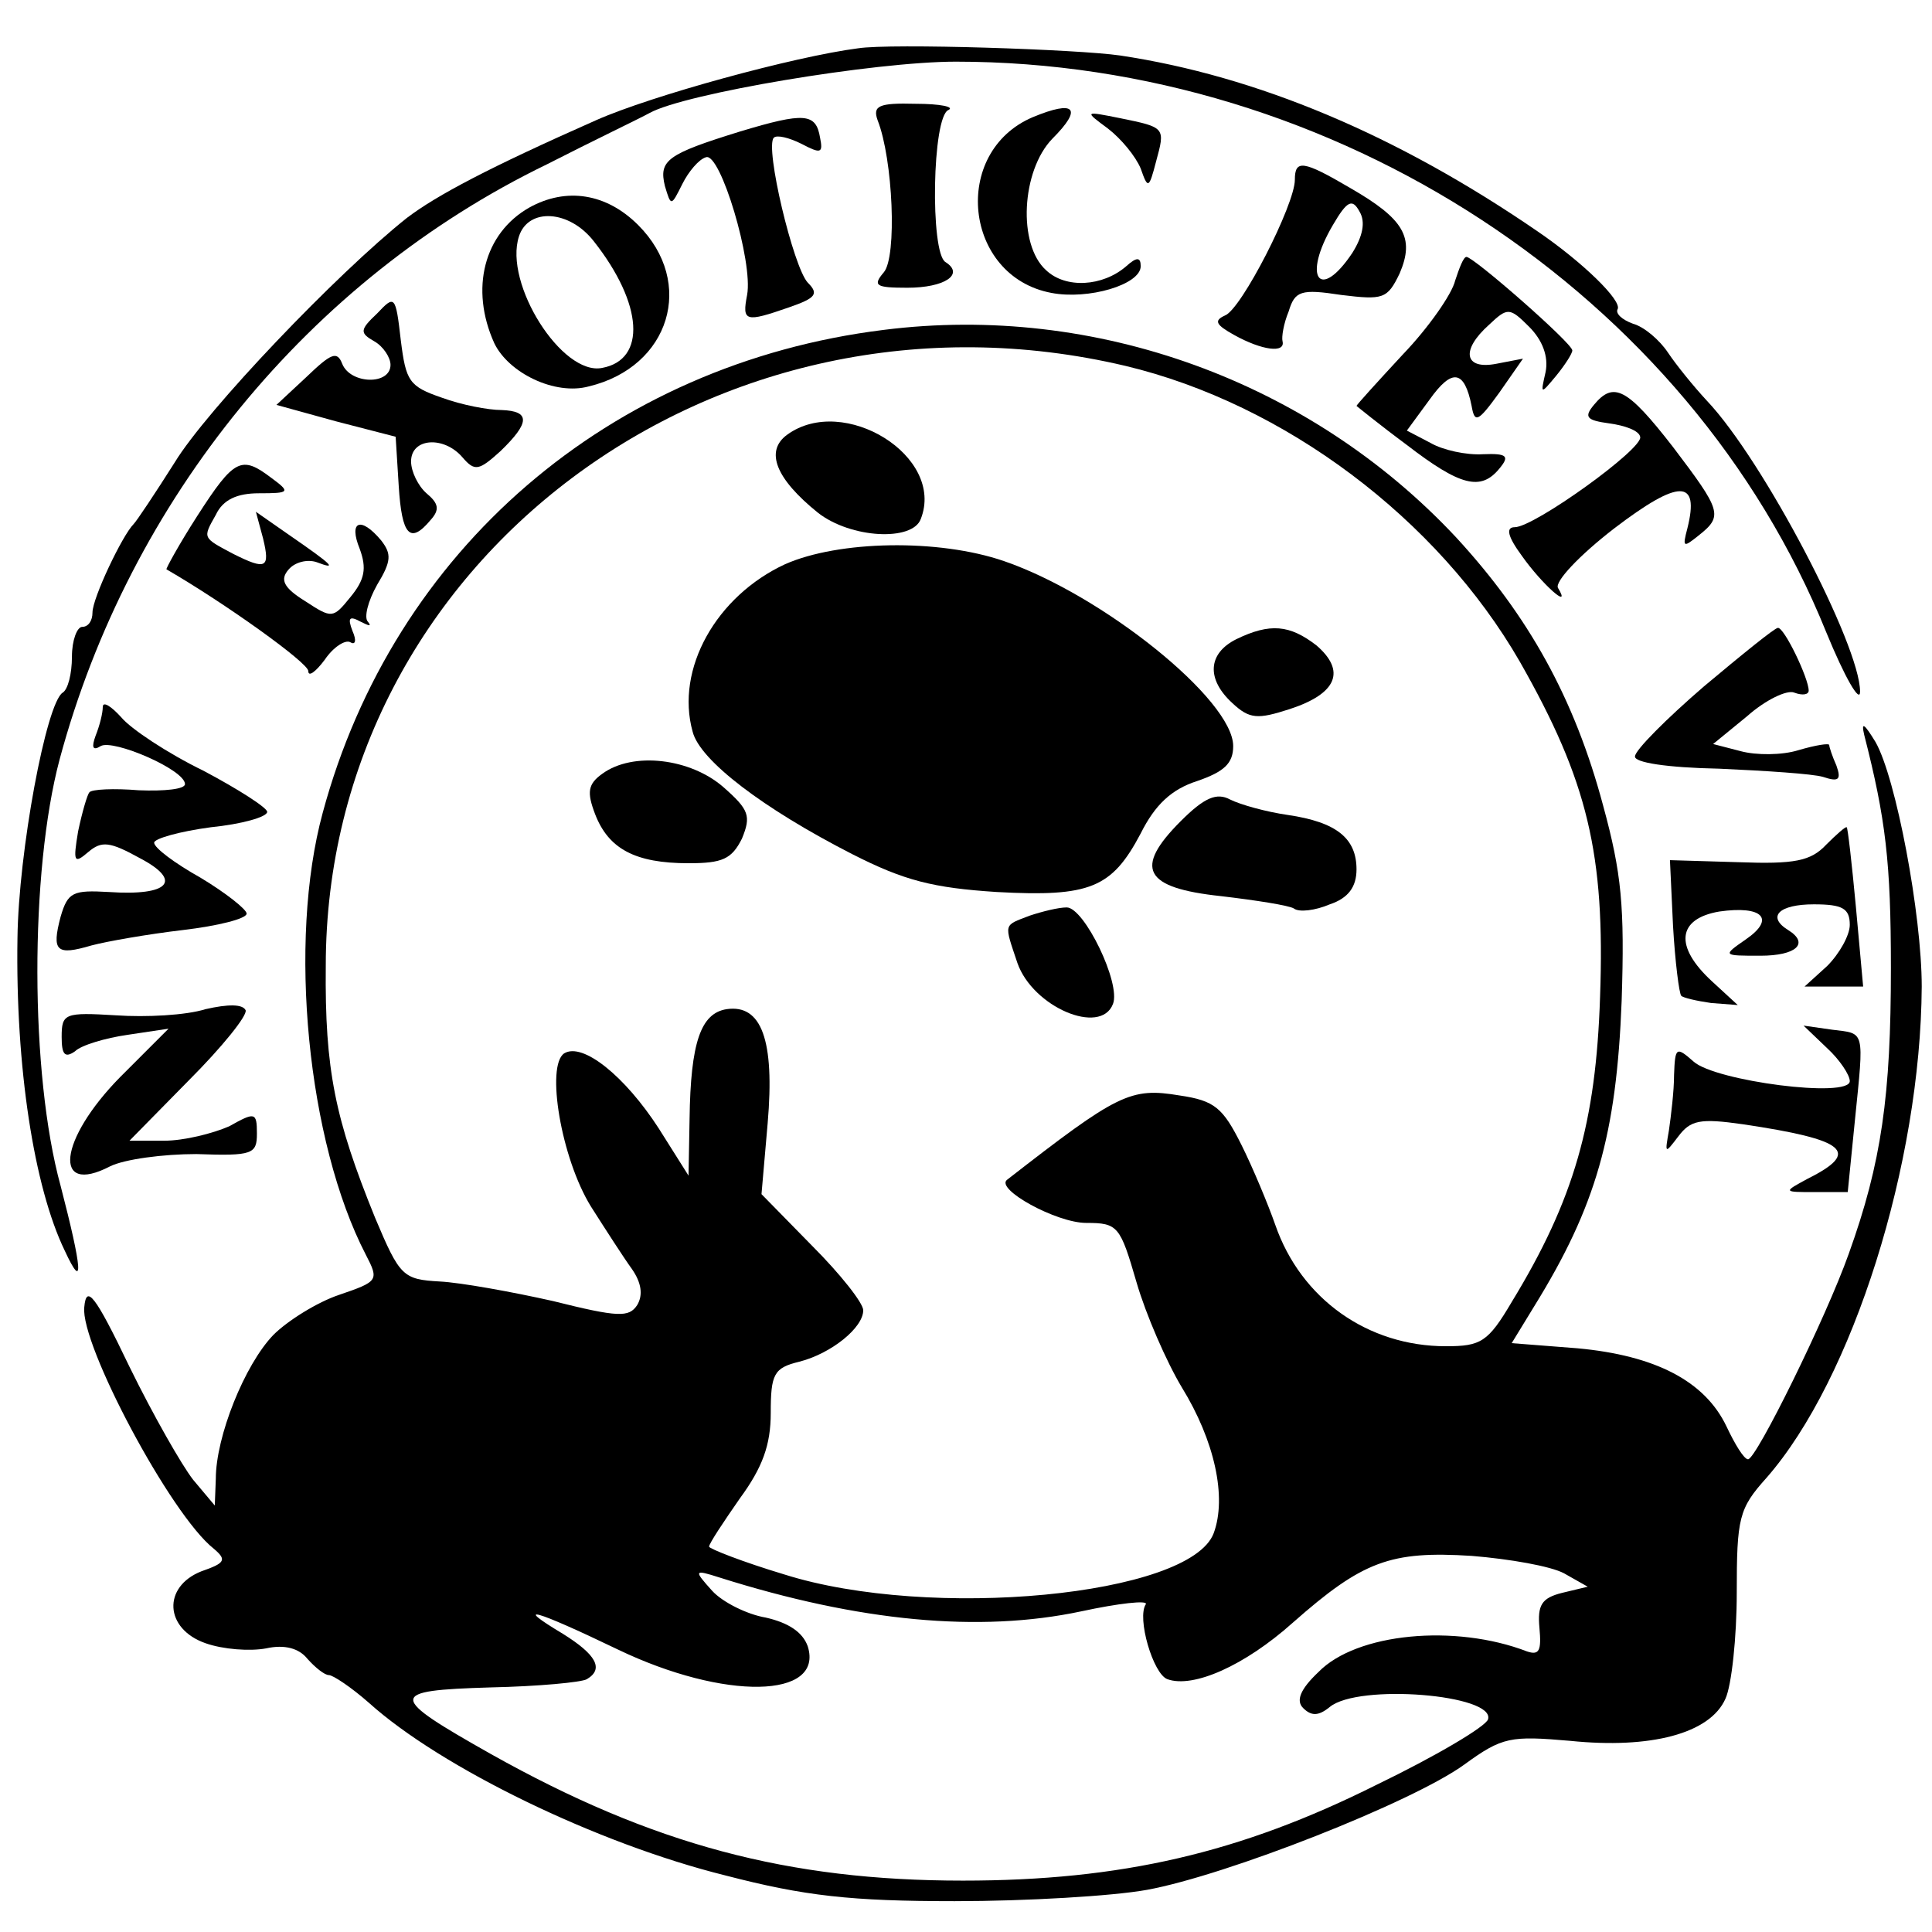 <?xml version="1.0" standalone="no"?>
<!DOCTYPE svg PUBLIC "-//W3C//DTD SVG 20010904//EN"
 "http://www.w3.org/TR/2001/REC-SVG-20010904/DTD/svg10.dtd">
<svg version="1.0" xmlns="http://www.w3.org/2000/svg"
 width="188pt" height="188pt" viewBox="0 0 188 188"
 preserveAspectRatio="xMidYMid meet">
<g transform="translate(0,188) scale(0.1,-0.1)"
fill="#000000" stroke="none">
<path d="M835 1833 c-62 -8 -201 -46 -255 -70 -104 -46 -155 -73 -184 -95 -68
-54 -195 -187 -226 -238 -19 -30 -37 -57 -40 -60 -11 -11 -40 -72 -40 -86 0
-8 -4 -14 -10 -14 -5 0 -10 -13 -10 -29 0 -17 -4 -32 -9 -35 -16 -10 -43 -155
-44 -239 -2 -125 16 -242 46 -304 19 -41 17 -18 -4 63 -30 109 -30 306 -1 415
68 253 243 467 474 579 45 23 91 45 100 50 34 19 219 50 298 50 369 0 714
-226 847 -555 18 -44 33 -70 33 -58 0 45 -94 225 -149 283 -13 14 -30 35 -38
47 -8 12 -23 25 -34 28 -11 4 -17 10 -15 14 5 8 -34 46 -78 76 -137 94 -273
151 -406 171 -41 6 -223 12 -255 7z"/>
<path d="M854 1763 c15 -38 19 -133 6 -148 -11 -13 -8 -15 23 -15 36 0 56 13
37 25 -15 9 -13 142 3 148 6 3 -8 6 -32 6 -36 1 -42 -2 -37 -16z"/>
<path d="M1005 1766 c-80 -34 -67 -155 18 -171 36 -7 87 8 87 26 0 9 -4 9 -14
0 -23 -20 -59 -22 -78 -4 -28 25 -24 97 6 128 30 30 22 38 -19 21z"/>
<path d="M720 1752 c-71 -22 -79 -28 -73 -53 6 -20 6 -20 17 2 6 12 16 24 23
26 14 5 46 -102 40 -134 -5 -26 -2 -27 41 -12 26 9 29 13 18 24 -14 15 -42
132 -33 141 3 3 15 0 27 -6 19 -10 21 -9 18 6 -4 24 -15 25 -78 6z"/>
<path d="M1078 1755 c13 -10 27 -27 32 -39 7 -20 8 -20 15 7 9 33 9 33 -35 42
-35 7 -35 7 -12 -10z"/>
<path d="M1260 1705 c0 -24 -52 -126 -68 -132 -11 -5 -9 -9 9 -19 27 -15 50
-18 47 -6 -1 4 1 17 6 29 6 20 12 22 51 16 41 -5 45 -4 57 21 15 35 4 53 -48
83 -46 27 -54 28 -54 8z m56 -71 c-32 -48 -49 -24 -19 27 14 24 19 26 26 13 6
-10 3 -24 -7 -40z"/>
<path d="M515 1678 c-44 -25 -58 -79 -34 -132 14 -29 59 -51 92 -42 79 19 104
101 48 157 -31 31 -70 37 -106 17z m63 -33 c48 -61 51 -115 8 -123 -39 -8 -96
82 -81 128 9 28 49 26 73 -5z"/>
<path d="M1416 1607 c-3 -13 -26 -46 -51 -72 -25 -27 -45 -49 -45 -50 0 0 22
-18 49 -38 52 -40 72 -45 90 -23 10 12 8 15 -16 14 -16 -1 -39 4 -51 11 l-23
12 22 30 c22 31 34 29 41 -6 3 -17 6 -16 27 13 l23 33 -26 -5 c-31 -6 -35 13
-7 38 18 17 20 17 39 -2 13 -13 19 -29 16 -44 -5 -22 -5 -22 10 -4 9 11 16 22
16 25 0 7 -96 91 -103 91 -3 0 -7 -11 -11 -23z"/>
<path d="M367 1575 c-17 -16 -17 -19 -3 -27 9 -5 16 -16 16 -23 0 -20 -39 -19
-47 1 -5 13 -11 10 -35 -13 l-29 -27 58 -16 58 -15 3 -48 c3 -48 11 -57 31
-33 9 10 8 16 -4 26 -8 7 -15 21 -15 31 0 23 32 25 50 4 12 -14 16 -13 37 6
29 28 29 39 1 40 -13 0 -39 5 -58 12 -32 11 -35 16 -40 56 -5 44 -6 44 -23 26z"/>
<path d="M860 1559 c-267 -33 -477 -214 -546 -470 -34 -125 -15 -320 42 -430
13 -25 12 -26 -26 -39 -21 -7 -50 -25 -64 -39 -28 -29 -56 -99 -56 -140 l-1
-26 -21 25 c-11 14 -39 63 -62 110 -34 71 -42 80 -44 58 -4 -36 84 -202 126
-235 13 -11 11 -14 -12 -22 -38 -15 -36 -56 4 -70 17 -6 43 -8 59 -5 18 4 32
0 40 -10 8 -9 17 -16 21 -16 4 0 22 -12 39 -27 70 -63 222 -137 347 -168 77
-20 122 -25 223 -25 70 0 154 5 187 11 77 14 258 85 309 122 37 27 45 28 103
23 78 -8 136 7 151 41 6 13 11 60 11 103 0 73 2 82 29 112 84 96 150 306 151
478 0 70 -25 203 -45 238 -11 18 -14 20 -11 7 21 -82 26 -124 26 -227 0 -124
-9 -189 -41 -278 -22 -62 -90 -200 -98 -200 -4 0 -13 15 -21 32 -21 44 -69 69
-145 76 l-64 5 22 36 c60 97 80 167 85 297 3 92 0 124 -18 190 -28 105 -73
185 -143 261 -142 152 -351 228 -557 202z m235 -35 c155 -37 304 -149 384
-288 66 -116 83 -187 78 -326 -4 -122 -25 -197 -86 -297 -23 -39 -30 -43 -64
-43 -76 0 -141 46 -166 118 -7 20 -22 56 -33 78 -18 36 -26 43 -60 48 -48 8
-60 2 -168 -82 -12 -9 48 -42 77 -42 31 0 33 -3 49 -58 9 -31 29 -77 44 -102
32 -52 44 -107 31 -142 -23 -61 -276 -85 -418 -40 -40 12 -73 25 -73 27 0 3
14 24 30 47 22 30 30 52 30 83 0 38 3 44 28 50 31 8 62 33 62 50 0 7 -22 35
-50 63 l-49 50 6 69 c7 81 -6 116 -40 111 -25 -4 -35 -32 -36 -107 l-1 -55
-29 46 c-33 51 -74 84 -92 73 -18 -12 -3 -102 26 -149 14 -22 32 -50 40 -61 9
-13 11 -25 5 -35 -8 -12 -18 -12 -82 4 -40 9 -90 18 -110 19 -36 2 -39 5 -63
62 -39 96 -49 144 -48 245 0 394 380 678 778 584z m427 -1175 l23 -13 -25 -6
c-20 -5 -24 -12 -22 -34 2 -22 0 -27 -12 -23 -70 27 -166 18 -203 -20 -18 -17
-22 -28 -15 -35 8 -8 15 -8 26 1 28 23 161 12 154 -12 -2 -7 -51 -36 -109 -64
-132 -66 -248 -93 -402 -93 -170 0 -302 35 -459 123 -101 57 -101 62 -1 65 47
1 89 5 94 8 17 10 9 24 -23 44 -50 30 -28 24 53 -15 104 -50 201 -48 185 3 -5
14 -19 23 -41 28 -18 3 -42 15 -52 26 -18 20 -18 21 7 13 136 -43 253 -54 352
-33 37 8 65 11 63 7 -9 -13 7 -68 21 -73 25 -9 75 13 122 55 68 60 95 70 174
65 37 -3 77 -10 90 -17z"/>
<path d="M766 1457 c-22 -16 -11 -43 30 -76 32 -25 92 -28 100 -6 24 61 -75
122 -130 82z"/>
<path d="M764 1331 c-67 -31 -107 -102 -90 -163 7 -28 69 -75 155 -119 51 -26
79 -33 141 -37 91 -5 112 4 140 57 14 28 30 43 55 51 26 9 35 17 35 34 0 45
-127 147 -223 180 -64 22 -161 20 -213 -3z"/>
<path d="M1203 1258 c-28 -14 -29 -39 -4 -62 17 -16 25 -16 56 -6 46 15 55 37
26 62 -26 20 -45 22 -78 6z"/>
<path d="M586 1127 c-14 -10 -15 -18 -7 -39 13 -34 39 -48 91 -48 33 0 42 4
52 24 9 22 7 28 -18 50 -32 28 -88 35 -118 13z"/>
<path d="M1149 1081 c-46 -46 -36 -65 39 -73 34 -4 66 -9 71 -12 5 -4 21 -2
35 4 18 6 26 17 26 34 0 30 -19 46 -67 53 -21 3 -46 10 -56 15 -13 7 -25 2
-48 -21z"/>
<path d="M1002 989 c-26 -10 -25 -7 -12 -46 15 -43 81 -71 93 -40 8 20 -28 94
-45 94 -8 0 -24 -4 -36 -8z"/>
<path d="M1551 1486 c-10 -12 -7 -15 15 -18 15 -2 29 -7 30 -13 4 -11 -103
-88 -122 -88 -9 0 -7 -9 7 -28 19 -27 49 -54 35 -31 -3 6 20 31 55 58 63 48
83 48 71 0 -5 -19 -4 -19 11 -7 24 19 22 24 -25 86 -45 58 -58 64 -77 41z"/>
<path d="M192 1378 c-18 -28 -31 -52 -30 -52 57 -33 138 -91 138 -99 0 -6 7
-1 16 11 8 12 20 20 25 17 5 -3 6 2 2 11 -5 13 -3 15 8 9 8 -4 11 -5 7 0 -4 4
0 20 9 36 14 23 14 30 4 43 -20 24 -32 19 -21 -8 7 -19 5 -30 -9 -47 -17 -21
-18 -21 -44 -4 -21 13 -25 21 -16 31 6 7 18 10 27 7 21 -8 16 -3 -26 26 l-33
23 7 -26 c7 -29 3 -31 -29 -15 -30 16 -30 15 -17 38 7 15 21 21 42 21 30 0 31
1 12 15 -29 22 -36 19 -72 -37z"/>
<path d="M1658 1212 c-36 -31 -67 -62 -67 -68 -1 -6 31 -11 82 -12 45 -2 91
-5 101 -8 15 -5 18 -3 13 11 -4 9 -7 18 -7 20 0 2 -13 0 -30 -5 -16 -5 -41 -5
-56 -1 l-27 7 33 27 c18 16 39 26 46 23 8 -3 14 -2 14 2 0 12 -24 62 -30 61
-3 0 -35 -26 -72 -57z"/>
<path d="M100 1192 c0 -6 -3 -18 -7 -28 -4 -11 -3 -15 5 -10 12 7 82 -23 82
-37 0 -5 -20 -7 -45 -6 -24 2 -46 1 -48 -2 -2 -2 -7 -19 -11 -38 -5 -30 -4
-32 10 -20 13 11 21 10 50 -6 42 -22 29 -37 -30 -33 -35 2 -40 0 -47 -24 -9
-34 -4 -38 30 -28 15 4 55 11 89 15 34 4 62 11 62 16 0 4 -20 20 -45 35 -25
14 -45 29 -45 34 0 4 25 11 55 15 30 3 55 10 55 15 0 4 -28 22 -62 40 -35 17
-71 41 -80 52 -10 11 -18 16 -18 10z"/>
<path d="M1777 1058 c-15 -16 -31 -19 -85 -17 l-67 2 3 -64 c2 -35 6 -66 8
-68 2 -2 15 -5 29 -7 l26 -2 -25 23 c-37 34 -34 61 7 68 42 6 55 -7 26 -27
-23 -16 -23 -16 14 -16 35 0 48 12 27 25 -21 13 -9 25 25 25 28 0 35 -4 35
-20 0 -10 -10 -28 -22 -40 l-22 -20 28 0 29 0 -7 77 c-4 43 -8 78 -9 78 -1 1
-10 -7 -20 -17z"/>
<path d="M200 898 c-19 -6 -58 -8 -87 -6 -50 3 -53 2 -53 -21 0 -17 3 -21 13
-14 6 6 30 13 51 16 l40 6 -47 -47 c-60 -61 -66 -116 -10 -87 14 7 52 12 84
12 55 -2 59 0 59 20 0 21 -2 21 -27 7 -16 -7 -44 -14 -63 -14 l-34 0 58 59
c32 32 57 63 55 68 -3 6 -17 6 -39 1z"/>
<path d="M1778 860 c12 -11 22 -26 22 -32 0 -17 -131 0 -152 19 -17 15 -18 14
-19 -13 0 -16 -3 -40 -5 -54 -4 -23 -4 -23 9 -6 12 16 21 18 63 12 101 -15
115 -27 63 -53 -24 -13 -24 -13 7 -13 l32 0 7 70 c9 89 10 84 -22 88 l-28 4
23 -22z"/>
</g>
</svg>
